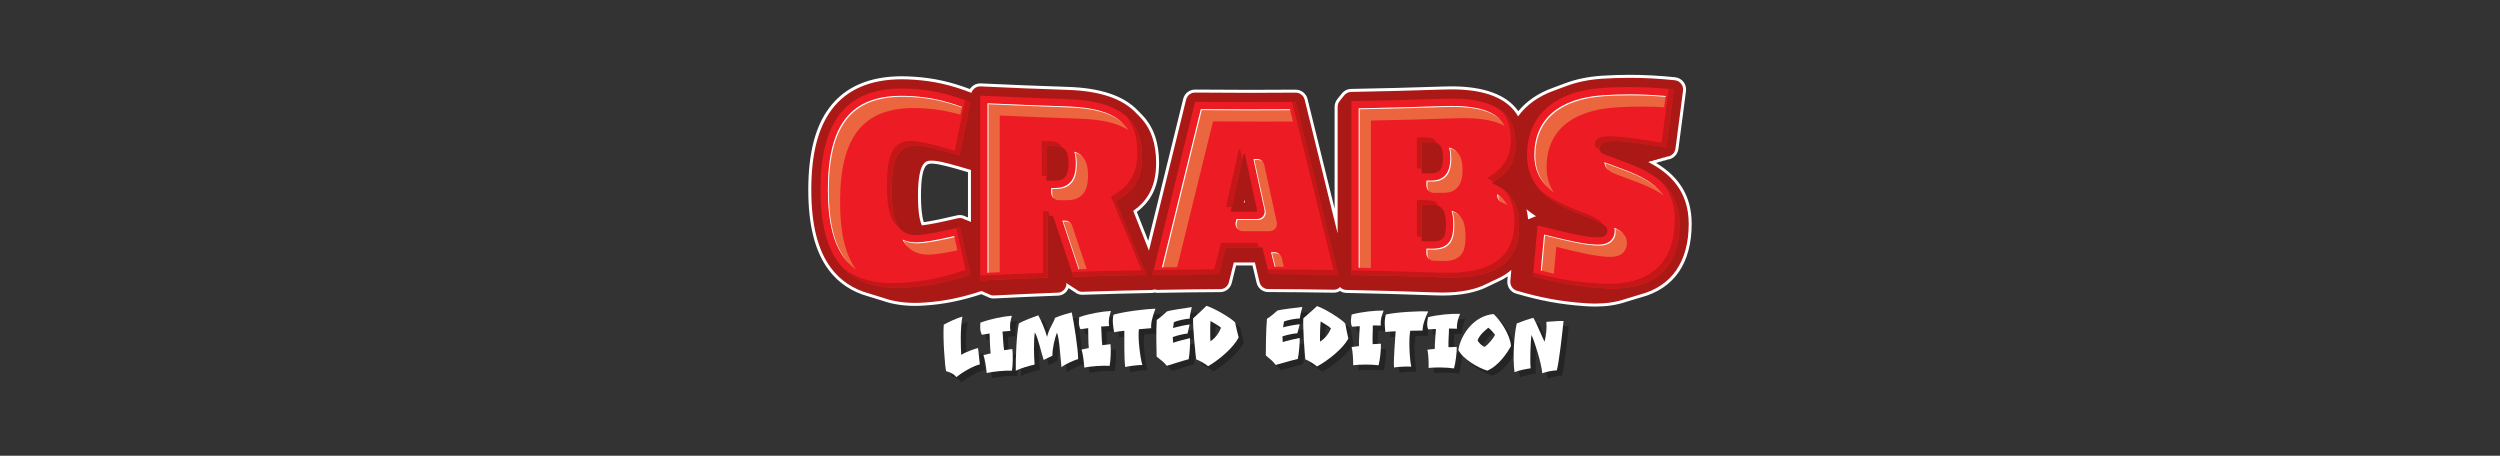 <svg viewBox="0 0 1920 350" xmlns="http://www.w3.org/2000/svg" data-name="Layer 1" id="Layer_1">
  <rect x="0" y="0" width="1920" height="350" fill="#333333" stroke="none"/>
  <defs>
    <style>
      .cls-1 {
        fill: #c51718;
      }

      .cls-2 {
        fill: #ab1917;
      }

      .cls-3 {
        fill: #ed1c24;
      }

      .cls-4 {
        fill: #fff;
      }

      .cls-5 {
        fill: #eb663f;
      }

      .cls-6 {
        opacity: .3;
      }
    </style>
  </defs>
  <g>
    <g>
      <path d="M737.115,174.557c2.699,12.187,5.397,24.304,8.096,36.354-15.179,5.063-30.607,8.759-47.802,9.84-48.293,3.478-67.228-23.696-67.231-74.954.004-51.793,18.937-81.235,71.024-77.503,17.195,1.067,31.108,5.113,44.009,10.294-2.783,13.503-5.566,27.083-8.348,40.744-14.671-4.191-26.051-7.328-33.131-7.513-14.413-.421-18.964,11.007-18.964,34.151-0,23.868,4.551,35.039,19.722,34.555,6.828-.198,18.714-2.666,32.626-5.968Z"></path>
      <path d="M856.82,154.691c7.849,18.955,15.698,37.756,23.547,56.456-18.652.342-37.302.805-55.95,1.388-5.231-15.488-10.462-31.08-15.692-46.794-1.35.015-2.701.029-4.051.044v47.412c-17.295.62-34.586,1.342-51.873,2.169-0-47.307-0-94.614,0-141.921,22.348,1.068,44.702,1.964,67.061,2.686,38.982,1.288,57.213,15.043,57.214,44.5-0,18.069-7.343,26.649-20.255,34.059ZM810.244,112.041c-2.194-.036-4.388-.072-6.581-.11 0,8.941 0,17.881,0,26.822,2.109.006,4.218.012,6.327.018,7.34.017,10.631-2.833,10.631-13.819 0-9.449-3.291-12.793-10.377-12.912Z"></path>
      <path d="M974.561,210.441c-1.688-6.812-3.376-13.62-5.065-20.427-9.37-.014-18.739-.007-28.108.02-1.773,6.813-3.545,13.628-5.318,20.448-16.966.093-33.931.287-50.895.579,10.887-44.625,21.775-88.833,32.663-132.871,25.743.25,51.489.271,77.233.063,10.888,44.014,21.777,88.162,32.664,132.692-17.724-.277-35.449-.445-53.174-.504ZM956.075,118.362c-.337-0-.675-0-1.012-.001-3.292,14.739-6.585,29.479-9.876,44.228,6.837-.006,13.674-.009,20.512-.006-3.208-14.742-6.416-29.48-9.624-44.221Z"></path>
      <path d="M1109.505,212.993c-23.876-.823-47.757-1.449-71.641-1.878V77.696c23.547-.423,47.09-1.037,70.629-1.843,37.713-1.413,55.419,9.475,55.419,34.917 0,14.148-6.325,22.677-17.712,29.239v.901c12.651,5.141,20.494,14.78,20.494,32.852-0,25.961-15.683,40.832-57.19,39.231ZM1099.128,109.131c-2.447.04-4.894.08-7.341.119v23.875c2.531-.013,5.062-.026,7.593-.039,6.074-.029,8.859-2.915,8.859-11.748.001-9.056-2.786-12.315-9.112-12.206ZM1099.128,157.263c-2.447-.015-4.894-.029-7.341-.043v28.037c2.447.045,4.894.091,7.341.138,8.86.176,11.389-2.198,11.389-12.812-.001-10.835-2.529-15.272-11.389-15.32Z"></path>
      <path d="M1285.526,68.685c-1.937,14.924-3.874,29.764-5.811,44.523-17.686-2.985-32.854-5.151-40.944-4.902-6.574.207-10.366,1.756-10.366,6.061.001,3.59,4.047,4.211,9.861,6.507,16.94,6.818,51.557,14.793,51.557,50.987-.001,34.935-20.208,52.18-58.635,49.438-20.986-1.355-36.92-4.629-53.868-9.348,1.181-12.908,2.361-25.848,3.542-38.821,22.006,5.535,35.154,8.834,45.775,9.159,5.31.17,7.839-1.431,7.839-5.043-0-3.61-3.287-5.14-8.597-7.641-16.937-8.072-53.111-15.409-53.113-50.548-.001-30.377,21.255-48.99,57.917-51.512,19.721-1.277,37.664-.638,54.845,1.141Z"></path>
    </g>
    <path d="M1225.195,235.432c-2.557,0-5.233-.103-7.952-.307-18.476-1.255-33.845-4.059-53.034-9.676-4.195-1.229-6.955-5.393-6.564-9.9l.285-3.279c-2.279,1.538-4.774,2.909-7.463,4.099-.615.305-1.246.598-1.885.884-.609.306-1.235.599-1.868.885-.603.306-1.222.599-1.85.885-.598.306-1.209.598-1.829.884-9.052,4.68-20.903,7.053-35.227,7.053-1.943,0-3.957-.042-5.985-.125-22.425-.813-45.287-1.443-67.94-1.872-1.728-.032-3.371-.562-4.782-1.523-1.4.883-3.009,1.354-4.685,1.354l-.179-.002c-16.753-.274-33.728-.443-50.42-.502-4.17-.015-7.776-2.962-8.768-7.168l-3.128-13.264-1.798-.001c-3.597,0-7.194.003-10.792.01l-3.313,13.399c-1.022,4.137-4.609,7.042-8.723,7.067-15.942.092-32.19.286-48.294.578-.018.001-.088.002-.159.002-.719,0-1.435-.09-2.136-.268-.746.219-1.505.337-2.268.351-17.625.34-35.487.806-53.089,1.386l-.288.003c-2,0-3.956-.697-5.54-1.968-.47-.254-.918-.55-1.337-.883-.473-.254-.926-.549-1.351-.883-.479-.254-.936-.55-1.363-.883-.282-.147-.556-.31-.822-.485-1.319,3.289-4.381,5.622-8.033,5.76-16.413.618-32.973,1.346-49.221,2.164-.144.007-.292.011-.439.011-1.6,0-3.164-.439-4.548-1.274-.711-.213-1.387-.51-2.018-.885-.718-.212-1.402-.509-2.039-.885-.232-.067-.459-.143-.681-.227-15.19,4.965-28.817,7.713-42.815,8.638-2.753.209-5.507.316-8.167.316-8.909,0-17.058-1.246-24.231-3.703-.93-.267-1.881-.565-2.83-.887-.942-.268-1.903-.566-2.859-.887-.945-.265-1.916-.564-2.889-.887-.959-.267-1.939-.565-2.917-.886-12.821-3.531-23.12-10.422-30.611-20.482-10.483-14.078-15.58-34.152-15.581-61.371.001-27.804,5.23-48.359,15.985-62.838,12.021-16.183,30.825-24.389,55.891-24.389,2.968,0,6.072.115,9.227.341,14.789.917,28.147,3.847,43.007,9.46.405-.633.885-1.217,1.429-1.736,1.757-1.675,4.062-2.597,6.49-2.597.151,0,.303.003.454.011,22.146,1.059,44.659,1.961,66.911,2.681,25.292.836,42.886,6.798,53.789,18.227l.042.04c.285.283.57.567.844.859l.043.042c.28.282.561.564.831.853.284.287.581.588.868.897l.058.058c.271.277.541.556.803.841,8.449,8.751,12.754,21.056,12.754,36.529,0,21.303-8.841,31.418-17.096,37.703,2.847,7.216,5.762,14.582,8.771,22.164,7.969-32.556,16.551-67.424,26.833-109.011,1.042-4.209,4.796-7.149,9.131-7.149h.094c14.005.137,28.15.206,42.041.206,11.606,0,23.39-.048,35.023-.143,4.412,0,8.167,2.94,9.209,7.149,7.923,32.031,14.65,59.3,20.784,84.249v-78.104c0-2.373.849-4.628,2.395-6.37.221-.319.457-.618.704-.895.224-.32.463-.621.713-.898.226-.319.467-.62.721-.898.229-.32.473-.62.728-.897,1.731-2.388,4.501-3.839,7.447-3.891,23.323-.419,47.035-1.038,70.477-1.839,2.241-.084,4.46-.126,6.59-.126,25.097,0,42.339,6.4,51.323,19.033,6.496-7.83,15.236-13.78,26.025-17.707.728-.293,1.54-.596,2.36-.891.737-.293,1.556-.596,2.383-.891.746-.293,1.572-.596,2.407-.891.755-.294,1.59-.597,2.434-.891,8.336-3.206,17.895-5.209,28.345-5.928,7.103-.46,14.255-.692,21.268-.692,11.582,0,23.093.608,35.192,1.86,2.509.26,4.845,1.544,6.409,3.522,1.564,1.976,2.275,4.545,1.951,7.047-1.939,14.93-3.876,29.774-5.813,44.536-.331,2.52-1.692,4.831-3.735,6.341-1.397,1.031-3.03,1.647-4.752,1.799-1.001.483-2.087.785-3.192.887-.992.483-2.067.785-3.162.888-.746.366-1.54.629-2.354.779,18.411,10.999,27.381,26.336,27.381,46.734-.001,30.168-13.448,49.71-38.887,56.517-.959.311-1.965.61-2.99.887-.956.313-1.952.611-2.962.887-.949.314-1.934.612-2.93.887-.928.31-1.904.609-2.902.887-6.893,2.327-14.753,3.508-23.364,3.508ZM715.568,125.659c-3.286,0-8.253,0-8.253,24.755,0,9.272.724,16.052,2.153,20.2,7.516-1.04,18.01-3.439,25.475-5.21.706-.169,1.437-.254,2.172-.254,1.629,0,3.224.422,4.637,1.224.574.153,1.123.354,1.642.602v-34.728c-11.885-3.557-22.056-6.436-27.344-6.581-.173-.005-.33-.007-.482-.007Z" class="cls-4"></path>
    <path d="M1253.727,227.951c1.009-.274,1.998-.57,2.967-.889,1.019-.274,2.018-.57,2.997-.889,24.181-6.447,37.24-25.165,37.241-54.313.001-26.012-15.393-39.375-31.003-47.386.484-.147.951-.351,1.396-.61,1.086-.034,2.15-.338,3.104-.889,1.097-.034,2.172-.338,3.136-.889,1.109-.034,2.194-.338,3.167-.889,1.12-.034,2.216-.338,3.199-.889,1.436-.044,2.838-.517,4.011-1.383,1.553-1.147,2.571-2.877,2.822-4.792,1.937-14.762,3.875-29.605,5.812-44.533.247-1.902-.284-3.823-1.474-5.326-1.19-1.505-2.936-2.464-4.844-2.662-12.018-1.244-23.452-1.848-34.956-1.848-6.967,0-14.058.231-21.109.687-10.368.713-19.654,2.693-27.745,5.804-.819.286-1.63.58-2.425.889-.81.286-1.613.58-2.4.888-.802.286-1.597.58-2.376.889-.794.286-1.581.58-2.353.889-11.524,4.195-20.65,10.823-26.991,19.519-7.921-13.753-25.02-20.706-51.143-20.706-2.1,0-4.297.042-6.51.125-23.391.8-47.115,1.419-70.515,1.84-2.368.042-4.445,1.243-5.705,3.052-.264.275-.503.574-.72.889-.261.275-.498.573-.713.888-.259.275-.493.574-.706.889-.256.275-.488.573-.699.888-1.18,1.281-1.906,3.025-1.906,4.946v97.088c-7.39-30.115-15.489-62.97-25.312-102.682-.786-3.176-3.635-5.403-6.902-5.403h-.058c-11.632.095-23.422.143-35.042.143-13.964,0-28.116-.07-42.063-.206h-.071c-3.265,0-6.115,2.227-6.901,5.403-10.93,44.206-20.122,81.563-28.542,115.997-4.193-10.551-8.197-20.661-12.077-30.5,9.644-6.932,17.582-16.981,17.582-36.904,0-14.938-4.025-26.561-12.152-34.977-.277-.302-.564-.595-.851-.889-.279-.302-.57-.595-.86-.889-.282-.302-.576-.595-.868-.889-.285-.302-.582-.595-.877-.889-10.421-10.925-27.743-16.709-52.201-17.517-22.278-.72-44.803-1.623-66.951-2.682-.113-.005-.227-.008-.339-.008-1.823,0-3.581.701-4.906,1.964-.869.828-1.503,1.855-1.863,2.976-15.398-6.007-29.17-9.132-44.323-10.072-3.103-.222-6.152-.335-9.062-.335-24.3,0-42.484,7.894-54.048,23.462-10.449,14.068-15.53,34.175-15.532,61.468.001,26.706,4.95,46.332,15.127,59.999,7.216,9.692,17.072,16.261,29.432,19.653.959.317,1.932.614,2.924.889.949.317,1.913.614,2.895.889.94.316,1.894.614,2.866.889.93.316,1.875.614,2.837.889,6.958,2.392,14.81,3.598,23.533,3.598h.008c2.597,0,5.315-.106,8.015-.311,13.997-.925,27.791-3.741,43.084-8.802.473.243.973.426,1.488.554.632.411,1.324.707,2.047.889.625.411,1.311.707,2.027.889,1.074.713,2.323,1.099,3.607,1.099.107,0,.215-.003.323-.008,16.3-.82,32.87-1.548,49.25-2.165,3.637-.137,6.519-3.279,6.519-7.106v-.447c.636.733,1.416,1.324,2.287,1.743.426.35.891.647,1.387.889.422.35.882.648,1.373.889.417.35.873.648,1.359.889.413.35.865.647,1.345.889,1.179,1.008,2.673,1.596,4.262,1.596.071,0,.141-.001.213-.003,17.653-.581,35.526-1.047,53.12-1.387.787-.015,1.551-.181,2.268-.467.695.249,1.43.383,2.18.383.039,0,.078,0,.116-.001,16.068-.291,32.327-.486,48.323-.578,3.064-.018,5.735-2.201,6.506-5.321l3.744-15.141c4.197-.01,8.395-.014,12.593-.014l3.615.003,3.545,15.033c.746,3.163,3.441,5.388,6.54,5.399,16.681.059,33.666.228,50.484.503.035.001.071.001.106.001,1.782,0,3.48-.742,4.737-2.041,1.204,1.331,2.892,2.175,4.773,2.21,22.596.427,45.482,1.057,67.991,1.873,2.007.082,3.989.124,5.891.124,14.066,0,25.475-2.287,34.217-6.82.624-.287,1.239-.581,1.838-.888.63-.287,1.252-.581,1.857-.889.637-.287,1.265-.581,1.876-.889.643-.287,1.277-.581,1.895-.889,4.29-1.894,8.023-4.236,11.181-7.034-.246,2.831-.492,5.666-.738,8.493-.297,3.42,1.773,6.575,4.92,7.497,19.016,5.566,34.257,8.346,52.561,9.59,2.661.199,5.278.301,7.78.301,8.492-0,16.063-1.161,22.687-3.407.989-.274,1.958-.57,2.908-.889.999-.274,1.978-.57,2.937-.889ZM955.707,153.534l.402,1.939-.813 0.0.412-1.94ZM1177.138,167.095c-.763.17-1.495.468-2.171.889-.476.107-.941.259-1.387.466-.234-2.723-.65-5.311-1.255-7.758,2.354,2.005,4.843,3.801,7.398,5.422-.912.148-1.785.488-2.584.98ZM743.063,169.412c-.681-.428-1.424-.716-2.191-.889-1.137-.708-2.439-1.075-3.757-1.075-.548,0-1.099.063-1.642.192-8.489,2.014-19.905,4.601-27.471,5.477-1.775-3.775-2.984-10.544-2.984-22.703,0-27.052,6.349-27.052,10.55-27.052.172,0,.349.003.546.008,5.794.16,16.362,3.2,29.578,7.168v39.871c-.151-.046-.305-.074-.459-.109-.674-.428-1.41-.716-2.169-.889Z" class="cls-2"></path>
    <g>
      <path d="M737.115,174.557c2.699,12.187,5.397,24.304,8.096,36.354-15.179,5.063-30.607,8.759-47.802,9.84-48.293,3.478-67.228-23.696-67.231-74.954.004-51.793,18.937-81.235,71.024-77.503,17.195,1.067,31.108,5.113,44.009,10.294-2.783,13.503-5.566,27.083-8.348,40.744-14.671-4.191-26.051-7.328-33.131-7.513-14.413-.421-18.964,11.007-18.964,34.151-0,23.868,4.551,35.039,19.722,34.555,6.828-.198,18.714-2.666,32.626-5.968Z" class="cls-3"></path>
      <path d="M856.82,154.691c7.849,18.955,15.698,37.756,23.547,56.456-18.652.342-37.302.805-55.95,1.388-5.231-15.488-10.462-31.08-15.692-46.794-1.35.015-2.701.029-4.051.044v47.412c-17.295.62-34.586,1.342-51.873,2.169-0-47.307-0-94.614,0-141.921,22.348,1.068,44.702,1.964,67.061,2.686,38.982,1.288,57.213,15.043,57.214,44.5-0,18.069-7.343,26.649-20.255,34.059ZM810.244,112.041c-2.194-.036-4.388-.072-6.581-.11 0,8.941 0,17.881,0,26.822,2.109.006,4.218.012,6.327.018,7.34.017,10.631-2.833,10.631-13.819 0-9.449-3.291-12.793-10.377-12.912Z" class="cls-3"></path>
      <path d="M974.561,210.441c-1.688-6.812-3.376-13.62-5.065-20.427-9.37-.014-18.739-.007-28.108.02-1.773,6.813-3.545,13.628-5.318,20.448-16.966.093-33.931.287-50.895.579,10.887-44.625,21.775-88.833,32.663-132.871,25.743.25,51.489.271,77.233.063,10.888,44.014,21.777,88.162,32.664,132.692-17.724-.277-35.449-.445-53.174-.504ZM956.075,118.362c-.337-0-.675-0-1.012-.001-3.292,14.739-6.585,29.479-9.876,44.228,6.837-.006,13.674-.009,20.512-.006-3.208-14.742-6.416-29.48-9.624-44.221Z" class="cls-3"></path>
      <path d="M1109.505,212.993c-23.876-.823-47.757-1.449-71.641-1.878V77.696c23.547-.423,47.09-1.037,70.629-1.843,37.713-1.413,55.419,9.475,55.419,34.917 0,14.148-6.325,22.677-17.712,29.239v.901c12.651,5.141,20.494,14.78,20.494,32.852-0,25.961-15.683,40.832-57.19,39.231ZM1099.128,109.131c-2.447.04-4.894.08-7.341.119v23.875c2.531-.013,5.062-.026,7.593-.039,6.074-.029,8.859-2.915,8.859-11.748.001-9.056-2.786-12.315-9.112-12.206ZM1099.128,157.263c-2.447-.015-4.894-.029-7.341-.043v28.037c2.447.045,4.894.091,7.341.138,8.86.176,11.389-2.198,11.389-12.812-.001-10.835-2.529-15.272-11.389-15.32Z" class="cls-3"></path>
      <path d="M1285.526,68.685c-1.937,14.924-3.874,29.764-5.811,44.523-17.686-2.985-32.854-5.151-40.944-4.902-6.574.207-10.366,1.756-10.366,6.061.001,3.59,4.047,4.211,9.861,6.507,16.94,6.818,51.557,14.793,51.557,50.987-.001,34.935-20.208,52.18-58.635,49.438-20.986-1.355-36.92-4.629-53.868-9.348,1.181-12.908,2.361-25.848,3.542-38.821,22.006,5.535,35.154,8.834,45.775,9.159,5.31.17,7.839-1.431,7.839-5.043-0-3.61-3.287-5.14-8.597-7.641-16.937-8.072-53.111-15.409-53.113-50.548-.001-30.377,21.255-48.99,57.917-51.512,19.721-1.277,37.664-.638,54.845,1.141Z" class="cls-3"></path>
      <path d="M819.336,153.758c-.001,0-6.329-.018-6.329-.018-3.103-.008-5.614-2.526-5.614-5.628v-3.72c1.367.004,2.584.007,2.584.007,3.662,0,8.834-.502,12.429-4.838,2.658-3.204,3.842-7.71,3.842-14.608,0-3.239-.395-6.045-1.156-8.441,6.983,1.988,10.515,7.952,10.515,17.799,0,6.898-1.184,11.404-3.842,14.608-3.595,4.337-8.767,4.838-12.429,4.838ZM645.165,155.156c.003-49.927,17.534-72.191,56.841-72.191,2.608,0,5.351.102,8.152.304,9.431.584,18.261,2.103,27.374,4.731.402-1.954.803-3.928,1.205-5.879-13.057-4.848-24.921-7.404-37.937-8.21-2.801-.202-5.544-.304-8.152-.304-39.308,0-56.838,22.265-56.841,72.191.001,23.864,4.124,41.002,12.605,52.392,2.536,3.405,5.496,6.282,8.876,8.668-8.148-11.388-12.122-28.305-12.123-51.701ZM1149.943,149.177c-.002.064-.013.126-.013.191v.901c0,2.291,1.388,4.352,3.509,5.215,1.497.608,2.885,1.279,4.174,2.013-1.806-3.354-4.335-6.104-7.67-8.32ZM1112.919,113.334c.633,2.231.949,4.857.949,8.004,0,11.483-4.866,17.33-14.457,17.376,0,0-1.961.01-3.893.02v3.75c0,1.498.596,2.934,1.659,3.989,1.054,1.05,2.482,1.639,3.97,1.639.01,0,7.624-.04,7.624-.04,9.591-.045,14.457-5.892,14.457-17.376.001-5.771-1.022-9.839-3.221-12.801-1.736-2.339-4.119-3.852-7.086-4.561ZM1245.556,135.467c1.998.804,4.234,1.623,6.601,2.49,8.169,2.992,17.75,6.503,25.636,12.265-8.304-11.836-23.133-17.279-34.995-21.624-2.368-.867-4.603-1.686-6.601-2.49-1.046-.414-2.032-.77-2.945-1.099-.346-.125-.705-.256-1.067-.39.512,6.154,6.206,8.225,10.426,9.748.912.33,1.899.686,2.945,1.099ZM712.915,195.527h.002c.365,0,.734-.005,1.11-.018,4.643-.134,11.284-1.148,21.251-3.28-.809-3.635-1.618-7.25-2.427-10.897-13.948,3.196-22.537,4.655-28.183,4.819-.376.012-.745.018-1.11.018h-.002c-4.119-0-7.529-.787-10.376-2.135,3.436,6.611,9.388,11.493,19.735,11.493ZM1101.042,200.243l7.338.137c.328.007.653.01.97.01,14.196,0,16.154-8.866,16.155-18.446-.001-5.343-.013-16.809-10.659-20.065,1.294,3.911,1.3,8.061,1.301,10.707-.001,9.58-1.959,18.446-16.155,18.446-.317,0-.642-.003-.97-.01l-3.503-.066v3.66c0,3.068,2.457,5.571,5.524,5.627ZM823.424,173.321c-.766-2.3-2.919-3.85-5.34-3.85-.011,0-1.114.012-2.175.023,4.083,12.245,8.272,24.737,12.506,37.287,2.044-.062,4.1-.112,6.149-.171-3.777-11.228-7.509-22.379-11.14-33.289ZM767.788,88.704c20.306.943,40.881,1.753,61.25,2.412,16.693.552,28.973,3.318,37.378,8.673-7.144-11.617-22.166-17.219-46.737-18.032-20.369-.658-40.944-1.469-61.25-2.412v130.121c3.108-.144,6.239-.274,9.359-.412v-120.35ZM1195.227,189.55c18.535,4.639,30.449,7.413,40.595,7.722.308.01.616.015.917.015,3.635,0,6.451-.745,8.607-2.278,2.655-1.885,4.115-4.871,4.114-8.407,0-6.271-4.58-9.207-9.596-11.667.15.718.238,1.481.238,2.308.001,3.536-1.459,6.522-4.114,8.407-2.156,1.534-4.973,2.278-8.607,2.278-.301,0-.609-.005-.917-.015-10.146-.309-22.06-3.083-40.595-7.722-.838,9.205-1.676,18.394-2.515,27.566,3.434.908,6.736,1.705,9.989,2.443.628-6.877,1.256-13.755,1.884-20.651ZM1052.85,92.579c21.671-.416,43.574-1.002,65.195-1.741,2.097-.08,4.135-.118,6.075-.118,14.936,0,24.823,2.261,31.349,5.874-4.403-8.669-15.229-15.232-40.707-15.232-1.94,0-3.978.038-6.075.118-21.62.739-43.523,1.325-65.195,1.741v122.37c3.113.06,6.238.131,9.359.198v-113.209ZM1193.555,148.062c-3.586-5.188-5.803-11.575-5.803-19.646-.001-27.261,18.706-43.561,52.675-45.898,6.726-.434,13.542-.657,20.235-.657,5.785,0,11.563.179,17.407.503.375-2.882.751-5.74,1.126-8.629-9.501-.827-18.677-1.233-27.892-1.233-6.693,0-13.509.223-20.235.657-33.969,2.337-52.676,18.637-52.675,45.898.001,13.771,6.444,22.645,15.162,29.005ZM931.594,93.218c12.543.109,25.215.165,37.736.165,7.848,0,15.767-.029,23.669-.072-.764-3.092-1.537-6.219-2.323-9.396-10.218.073-20.526.11-30.704.11-12.521,0-25.193-.056-37.736-.165-11.494,46.503-21.064,85.42-29.863,121.456,3.888-.061,7.787-.105,11.684-.156,8.162-33.382,17.047-69.498,27.538-111.942ZM980.556,170.745l-9.623-44.222c-.562-2.586-2.851-4.431-5.499-4.431h-1.013c-.596,0-1.17.105-1.714.28l8.49,39.015c.363,1.664-.048,3.404-1.117,4.73-1.069,1.325-2.68,2.096-4.382,2.096-.001,0-10.058.003-16.087.004l-.56,2.506c-.372,1.668.034,3.415,1.103,4.748,1.068,1.332,2.684,2.107,4.39,2.107.001,0,20.51-.005,20.511-.005,1.703,0,3.313-.771,4.382-2.096,1.069-1.326,1.48-3.066,1.117-4.73ZM984.317,198.017c-.621-2.508-2.871-4.269-5.454-4.273l-2.644-.002,2.75,11.087c2.339.01,4.702.034,7.049.048l-1.701-6.86Z" class="cls-5"></path>
      <g>
        <path d="M1091.787,157.22c2.447.014,4.894.028,7.341.043,2.512.014,4.5.395,6.08,1.16-1.637-3.274-4.627-4.745-9.694-4.773-2.447-.015-4.894-.029-7.341-.043v28.037c1.205.022,2.409.045,3.614.068v-24.492Z" class="cls-1"></path>
        <path d="M954.143,122.478c-.561-2.577-1.122-5.153-1.682-7.73-.337-0-.675-0-1.012-.001-3.292,14.739-6.585,29.479-9.876,44.228,1.474-.001,2.947-0,4.421-.001,2.716-12.169,5.433-24.333,8.15-36.496Z" class="cls-1"></path>
        <path d="M803.663,111.931c2.193.037,4.387.074,6.581.11,2.109.035,3.874.365,5.323,1.048-1.592-3.263-4.53-4.587-8.937-4.661-2.194-.036-4.388-.072-6.581-.11 0,8.941 0,17.881,0,26.822,1.205.004,2.409.007,3.614.01 0-7.74 0-15.479,0-23.219Z" class="cls-1"></path>
        <path d="M1222.264,165.991c-10.297-4.907-27.693-9.555-39.76-20.331,11.942,13.416,31.993,18.521,43.373,23.945,1.815.855,3.371,1.596,4.662,2.346-.907-2.469-3.882-3.89-8.276-5.959Z" class="cls-1"></path>
        <path d="M1285.526,68.685c-1.337-.138-2.688-.257-4.034-.381-1.796,13.832-3.593,27.6-5.39,41.29-17.686-2.985-32.854-5.151-40.944-4.902-6.574.207-10.366,1.756-10.366,6.061 0,2.085,1.371,3.168,3.654,4.159-.023-.175-.04-.354-.04-.546 0-4.305,3.792-5.854,10.366-6.061,8.09-.249,23.258,1.917,40.944,4.902,1.937-14.758,3.874-29.599,5.811-44.523Z" class="cls-1"></path>
        <path d="M734.443,175.186c2.385,10.754,4.769,21.463,7.154,32.112-15.179,5.063-30.607,8.759-47.802,9.84-20.976,1.51-36.407-2.769-47.16-12.286,10.799,12.025,27.313,17.589,50.774,15.9,17.194-1.081,32.623-4.777,47.802-9.84-2.699-12.051-5.397-24.168-8.096-36.354-.9.214-1.79.423-2.671.629Z" class="cls-1"></path>
        <path d="M1160.299,107.157c0,14.148-6.325,22.677-17.712,29.239v.901c1.588.645,3.101,1.362,4.531,2.158,10.799-6.489,16.794-14.927,16.794-28.684-0-11.131-3.39-19.476-10.361-25.224,4.524,5.455,6.747,12.62,6.747,21.611Z" class="cls-1"></path>
        <path d="M1095.515,105.517c-2.447.04-4.894.08-7.341.119v23.875c1.205-.006,2.409-.012,3.614-.019v-20.243c2.447-.039,4.894-.078,7.341-.119,1.658-.029,3.067.182,4.252.66-1.379-3.107-3.94-4.341-7.865-4.273Z" class="cls-1"></path>
        <path d="M1155.855,146.588c4.617,5.564,7.226,13.16,7.226,23.56-0,25.961-15.683,40.832-57.19,39.231-22.672-.782-45.348-1.372-68.028-1.798v3.534c23.884.429,47.765,1.055,71.641,1.878,41.507,1.601,57.19-13.27,57.19-39.231.001-12.861-3.988-21.436-10.839-27.174Z" class="cls-1"></path>
        <path d="M1275.916,139.67c6.135,6.89,10.293,16.038,10.293,28.577-.001,34.935-20.208,52.18-58.636,49.438-19.391-1.252-34.47-4.146-50.02-8.3-.078.854-.156,1.713-.234,2.566,16.948,4.718,32.882,7.993,53.868,9.348,38.427,2.741,58.635-14.504,58.635-49.438 0-14.869-5.847-24.97-13.906-32.19Z" class="cls-1"></path>
        <path d="M992.355,78.269c10.589,42.812,21.179,85.756,31.767,129.062-16.816-.263-33.634-.42-50.452-.487.297,1.199.594,2.397.892,3.596,17.726.06,35.451.228,53.174.504-10.887-44.529-21.775-88.678-32.664-132.692-.906.007-1.811.009-2.717.016Z" class="cls-1"></path>
        <path d="M733.249,115.719c-14.671-4.191-26.051-7.328-33.131-7.513-14.413-.421-18.964,11.007-18.964,34.151-0,16.82,2.281,27.307,8.926,31.881-3.889-5.593-5.312-14.948-5.312-28.267 0-23.144,4.551-34.572,18.964-34.151,7.08.185,18.461,3.322,33.131,7.513,2.783-13.661,5.565-27.241,8.348-40.744-1.331-.535-2.681-1.048-4.036-1.557-2.642,12.827-5.284,25.718-7.926,38.687Z" class="cls-1"></path>
        <path d="M965.883,186.4c-9.37-.014-18.739-.007-28.108.02-1.773,6.813-3.545,13.628-5.318,20.448-15.461.085-30.922.264-46.382.515-.3,1.228-.6,2.449-.899,3.678,16.964-.292,33.929-.486,50.895-.579,1.773-6.82,3.545-13.636,5.318-20.448,8.464-.025,16.927-.027,25.391-.018-.299-1.205-.598-2.411-.897-3.616Z" class="cls-1"></path>
        <path d="M805.112,162.127c-1.35.015-2.701.029-4.051.044v47.412c-16.09.576-32.176,1.252-48.26,2.007v3.776c17.288-.827,34.579-1.549,51.873-2.169v-47.412c.551-.006,1.102-.012,1.653-.018-.405-1.217-.811-2.422-1.216-3.64Z" class="cls-1"></path>
        <path d="M877.075,120.632c0-13.937-4.088-24.354-12.517-31.604,5.983,6.963,8.904,16.22,8.904,27.991-0,18.069-7.343,26.649-20.255,34.059,7.849,18.955,15.698,37.756,23.547,56.456-17.86.328-35.719.773-53.575,1.321.413,1.224.826,2.458,1.239,3.68,18.648-.583,37.298-1.046,55.95-1.388-7.849-18.7-15.698-37.5-23.547-56.456,12.913-7.41,20.255-15.991,20.255-34.059Z" class="cls-1"></path>
      </g>
      <g>
        <path d="M808.11,148.828v-3.72c1.367.004,2.584.007,2.584.007,3.662,0,8.834-.502,12.429-4.838,2.658-3.204,3.842-7.71,3.842-14.608,0-3.239-.395-6.045-1.156-8.441,2.14.609,3.952,1.596,5.442,2.949-1.611-1.725-3.66-2.954-6.158-3.666.762,2.396,1.156,5.201,1.156,8.441,0,6.898-1.184,11.404-3.842,14.608-3.595,4.337-8.767,4.838-12.429,4.838-.001,0-1.218-.003-2.584-.007v3.72c0,1.737.804,3.271,2.041,4.303-.815-.976-1.324-2.216-1.324-3.587Z" class="cls-4"></path>
        <path d="M1186.585,180.907c18.535,4.639,30.449,7.413,40.595,7.722.308.01.616.015.917.015,3.635,0,6.451-.745,8.607-2.278,2.655-1.885,4.115-4.871,4.114-8.407,0-.827-.088-1.59-.238-2.308,2.272,1.114,4.45,2.33,6.158,3.906-1.789-1.934-4.27-3.345-6.874-4.622.15.718.238,1.481.238,2.308.001,3.536-1.459,6.522-4.114,8.407-2.156,1.534-4.973,2.278-8.607,2.278-.301,0-.609-.005-.917-.015-10.146-.309-22.06-3.083-40.595-7.722-.838,9.205-1.676,18.394-2.515,27.566.259.068.506.127.764.194.822-8.999,1.645-18.013,2.467-27.043Z" class="cls-4"></path>
        <path d="M759.146,80.062c20.306.943,40.881,1.753,61.25,2.412,19.922.659,33.564,4.468,41.822,12.078-8.173-8.078-22.012-12.116-42.539-12.794-20.369-.658-40.944-1.469-61.25-2.412v130.121c.238-.011.478-.021.716-.032V80.062Z" class="cls-4"></path>
        <path d="M649.128,198.905c-8.481-11.39-12.604-28.528-12.605-52.392.003-49.927,17.534-72.191,56.841-72.191,2.608,0,5.351.102,8.152.304,12.746.79,24.394,3.272,37.132,7.926.03-.144.059-.289.089-.432-13.057-4.848-24.921-7.404-37.937-8.21-2.801-.202-5.544-.304-8.152-.304-39.308,0-56.838,22.265-56.841,72.191.001,23.864,4.124,41.002,12.605,52.392,1.339,1.799,2.805,3.44,4.381,4.95-1.301-1.313-2.532-2.712-3.664-4.233Z" class="cls-4"></path>
        <path d="M693.897,184.75c2.847,1.347,6.257,2.134,10.376,2.135h.002c.365,0,.734-.005,1.11-.018,5.572-.161,14.023-1.588,27.653-4.699-.062-.28-.124-.557-.186-.837-13.948,3.196-22.537,4.655-28.183,4.819-.376.012-.745.018-1.11.018h-.002c-4.119-0-7.529-.787-10.376-2.135,1.158,2.227,2.61,4.251,4.41,5.965-1.473-1.554-2.694-3.324-3.694-5.248Z" class="cls-4"></path>
        <path d="M1097.561,146.787c-.84-1.007-1.327-2.265-1.327-3.587v-3.75c1.933-.01,3.893-.02,3.893-.02,9.591-.045,14.457-5.892,14.457-17.376.001-3.147-.315-5.773-.949-8.004,2.11.504,3.909,1.435,5.406,2.761-1.622-1.711-3.658-2.888-6.122-3.477.633,2.231.949,4.857.949,8.004,0,11.483-4.866,17.33-14.457,17.376,0,0-1.961.01-3.893.02v3.75c0,1.498.596,2.934,1.659,3.989.119.118.258.208.385.315Z" class="cls-4"></path>
        <path d="M922.951,84.576c12.543.109,25.215.165,37.736.165,10,0,20.124-.037,30.166-.107-.06-.243-.118-.476-.178-.719-10.218.073-20.526.11-30.704.11-12.521,0-25.193-.056-37.736-.165-11.494,46.503-21.064,85.42-29.863,121.456.298-.005.597-.007.894-.012,8.751-35.833,18.268-74.537,29.686-120.728Z" class="cls-4"></path>
        <path d="M816.626,170.211c1.061-.011,2.164-.023,2.175-.023,1.351,0,2.609.496,3.599,1.323-1.048-1.259-2.61-2.04-4.315-2.04-.011,0-1.114.012-2.175.023,4.083,12.245,8.272,24.737,12.506,37.287.156-.005.314-.008.471-.013-4.151-12.304-8.257-24.55-12.26-36.558Z" class="cls-4"></path>
        <path d="M1188.971,144.251c-5.9-5.922-9.861-13.694-9.861-24.478-.001-27.261,18.706-43.561,52.675-45.898,6.726-.434,13.542-.657,20.235-.657,8.954,0,17.876.391,27.09,1.171.029-.219.057-.436.086-.655-9.501-.827-18.677-1.233-27.892-1.233-6.693,0-13.509.223-20.235.657-33.969,2.337-52.676,18.637-52.675,45.898.001,11.219,4.279,19.187,10.578,25.194Z" class="cls-4"></path>
        <path d="M1150.647,150.986v-.901c0-.064.01-.127.013-.191,1.422.945,2.667,2.008,3.802,3.153-1.302-1.436-2.799-2.726-4.519-3.869-.002.064-.013.126-.013.191v.901c0,1.719.782,3.308,2.068,4.359-.849-.998-1.352-2.276-1.352-3.643Z" class="cls-4"></path>
        <path d="M1235.117,130.498c-1.19-1.314-2.033-2.977-2.214-5.162.362.134.721.265,1.067.39.912.33,1.899.686,2.945,1.099,1.998.804,4.234,1.623,6.601,2.49,10.125,3.709,22.399,8.232,30.945,16.835-8.564-9.079-21.254-13.739-31.661-17.551-2.368-.867-4.603-1.686-6.601-2.49-1.046-.414-2.032-.77-2.945-1.099-.346-.125-.705-.256-1.067-.39.216,2.602,1.364,4.469,2.931,5.878Z" class="cls-4"></path>
        <path d="M1096.234,195.332v-3.66l3.503.066c.328.007.653.01.97.01,14.196,0,16.154-8.866,16.155-18.446-.001-2.646-.006-6.796-1.301-10.707,2.346.718,4.152,1.849,5.579,3.211-1.514-1.69-3.545-3.086-6.295-3.927,1.294,3.911,1.3,8.061,1.301,10.707-.001,9.58-1.959,18.446-16.155,18.446-.317,0-.642-.003-.97-.01l-3.503-.066v3.66c0,1.735.802,3.27,2.039,4.303-.814-.977-1.322-2.217-1.322-3.586Z" class="cls-4"></path>
        <path d="M949.768,171.438l.56-2.506c6.029-.002,16.086-.004,16.087-.004,1.703,0,3.313-.771,4.382-2.096,1.069-1.326,1.48-3.066,1.117-4.73l-8.49-39.015c.544-.175,1.118-.28,1.714-.28h1.013c1.348,0,2.6.482,3.581,1.293-1.042-1.237-2.592-2.009-4.298-2.009h-1.013c-.596,0-1.17.105-1.714.28l8.49,39.015c.363,1.664-.048,3.404-1.117,4.73-1.069,1.325-2.68,2.096-4.382,2.096-.001,0-10.058.003-16.087.004l-.56,2.506c-.372,1.668.034,3.415,1.103,4.748.211.263.459.486.709.704-1.062-1.331-1.467-3.072-1.096-4.736Z" class="cls-4"></path>
        <path d="M976.935,194.458l2.644.002c1.343.002,2.59.487,3.571,1.298-1.042-1.237-2.587-2.011-4.287-2.014l-2.644-.002,2.75,11.087c.179.001.36.003.54.004l-2.574-10.375Z" class="cls-4"></path>
        <path d="M1044.208,83.937c21.671-.416,43.574-1.002,65.195-1.741,2.097-.08,4.135-.118,6.075-.118,19.589,0,30.511,3.883,36.517,9.616-5.838-6.125-16.839-10.333-37.234-10.333-1.94,0-3.978.038-6.075.118-21.62.739-43.523,1.325-65.195,1.741v122.37c.238.005.478.01.716.015v-121.669Z" class="cls-4"></path>
      </g>
    </g>
  </g>
  <g>
    <g class="cls-6">
      <path d="M756.523,283.86c-4.715.932-13.875,6.248-18.085,9.836-1.027-1.857-4.453-3.865-7.846-4.649-.951-4.351-2.55-25.251-1.795-35.712,3.554-1.94,9.953-5.028,14.314-6.175-1.782,9.423-1.219,22.933-.908,29.382,3.507-2.256,10.577-4.753,12.942-5.248.46,4.189.92,8.377,1.379,12.566Z"></path>
      <path d="M780.027,258.106c-2.04.18-4.08.363-6.119.547.547,5.105.487,9.421,1.241,14.292,2.096-.317,4.192-.632,6.288-.945.569,3.834.487,12.515-.253,16.65-5.771-.2-14.578.706-19.432,1.815-.243-3.578-1.292-10.804-2.497-13.762,1.862-.441,3.724-.881,5.588-1.318-.675-5.096-.485-9.753-.852-15.257-1.974.316-3.948.634-5.921.954-1.746-3.418-1.214-6.219-1.142-9.266,7.603-2.849,17.42-4.81,24.183-5.327-1.095,4.155-1.869,7.021-1.083,11.616Z"></path>
      <path d="M819.233,285.994c-.84-6.972-1.571-21.903-3.477-26.558-1.688,4.281-3.616,12.332-3.504,17.74-.702.42-6.711,3.277-6.709,3.279-1.432-4.012-4.384-17.442-6.773-21.176-1.008,6.022-.748,18.603-.186,24.705-4.433,1.02-10.699,2.823-14.46,4.71-.219-8.11.551-28.493,2.395-36.228,2.957-2.059,12.413-5.411,14.892-6.314,2.062,3.865,5.168,10.716,6.754,16.543,1.442-6.539,5.447-11.438,6.077-14.56,3.776-1.793,10.423-3.544,12.862-4.204,1.501,6.943,4.953,28.047,4.907,35.835-2.904.79-9.911,3.822-12.778,6.23Z"></path>
      <path d="M855.805,254.401c-2.043.129-4.086.261-6.129.394.42,5.117.251,9.43.883,14.318,2.102-.265,4.205-.527,6.308-.787.472,3.847.174,12.523-.669,16.639-5.763-.345-14.586.341-19.465,1.328-.153-3.582-1.021-10.833-2.151-13.82,1.872-.394,3.744-.787,5.617-1.178-.547-5.112-.241-9.762-.47-15.274-1.981.267-3.961.535-5.941.806-1.659-3.461-1.057-6.248-.91-9.291,7.669-2.658,17.529-4.372,24.301-4.72-1.198,4.126-2.044,6.973-1.373,11.585Z"></path>
      <path d="M888.119,256.046c-2.505.175-5.398.472-9.46.81-.91,7.034,1.092,22.263,2.671,27.46-2.435-.101-10.643.81-13.159,1.559-.982-6.315-.563-22.333-.685-27.849-2.832.368-6.334.708-7.824,1.148-.763-4.278-1.605-9.05-.475-13.506,8.479-2.467,25.635-4.456,32.19-4.602-1.789,4.789-3.705,10.687-3.258,14.98Z"></path>
      <path d="M917.617,248.756c-2.406-.075-9.643,1.49-12.076,2.645-.212,1.512-.423,3.024-.634,4.536,2.713-.884,9.715-2.446,12.726-2.712-.539,2.326-1.078,4.651-1.615,6.977-1.559-.031-6.831,1.054-11.361,2.636.104,1.469.208,2.938.312,4.408,2.37-.88,10.224-3.008,12.943-3.544.273,3.195-.199,11.974-1.015,16.181-4.519,1.119-11.825,3.575-16.817,5.066-1.765-2.389-5.143-5.07-7.797-7.102-.11-4.467-.477-19.41.093-28.142,2.751-1.778,5.71-4.492,7.905-6.581,2.724-.891,13.283-2.422,19.045-3.276-.894,3.82-1.374,5.318-1.708,8.909Z"></path>
      <path d="M931.84,285.246c-2.006-1.744-7.073-4.601-9.13-5.232-.539-3.248-2.761-25.446-2.409-31.465,2.808-2.637,8.342-7.619,10.227-9.68,6.651,2.008,20.077,10.194,22.087,12.841.572,3.088,1.649,7.605,2.664,11.463-3.875,7.678-14.673,16.949-23.438,22.074ZM933.679,250.529c-.307,2.707-.311,12.58-.057,15.556,4.249-2.637,7.103-7.459,8.083-10.391-2.078-1.914-5.047-3.266-8.027-5.166Z"></path>
      <path d="M1002.281,248.587c-2.401-.142-9.68,1.22-12.144,2.307-.254,1.505-.507,3.011-.76,4.517,2.737-.809,9.779-2.174,12.796-2.356-.604,2.31-1.207,4.62-1.809,6.93-1.558-.074-6.859.863-11.43,2.319.063,1.472.125,2.943.188,4.415,2.393-.813,10.305-2.722,13.037-3.182.184,3.202-.533,11.964-1.465,16.146-4.548.993-11.919,3.244-16.952,4.595-1.697-2.437-5-5.211-7.595-7.317.015-4.468.063-19.415.876-28.129,2.8-1.7,5.834-4.332,8.086-6.358,2.748-.815,13.344-2.049,19.128-2.744-1,3.795-1.521,5.277-1.955,8.857Z"></path>
      <path d="M1015.481,285.46c-1.957-1.799-6.942-4.797-8.981-5.485-.448-3.261-2.052-25.513-1.531-31.52,2.881-2.558,8.551-7.383,10.493-9.391,6.593,2.193,19.787,10.75,21.721,13.451.485,3.102,1.438,7.648,2.344,11.533-4.087,7.567-15.14,16.533-24.045,21.412ZM1018.286,250.807c-.382,2.697-.661,12.567-.49,15.548,4.32-2.518,7.308-7.258,8.37-10.161-2.024-1.972-4.954-3.406-7.88-5.387Z"></path>
      <path d="M1064.45,253.996c-2.047-.011-4.094-.021-6.141-.028.067,5.134-.399,9.425-.103,14.345,2.115-.119,4.231-.237,6.347-.351.207,3.87-.687,12.506-1.812,16.553-5.725-.74-14.574-.663-19.508-.014.093-3.585-.274-10.877-1.196-13.935,1.894-.265,3.789-.528,5.684-.789-.194-5.137.431-9.755.581-15.27-1.994.13-3.988.262-5.982.395-1.417-3.567-.623-6.305-.268-9.332,7.831-2.124,17.786-3.155,24.565-3.038-1.48,4.035-2.517,6.816-2.167,11.463Z"></path>
      <path d="M1096.577,257.86c-2.512.002-5.419.1-9.494.158-1.391,6.955-.442,22.285.776,27.579-2.422-.269-10.675.077-13.237.65-.545-6.367.974-22.319,1.231-27.83-2.85.173-6.368.271-7.884.607-.467-4.321-.979-9.139.455-13.507,8.628-1.877,25.881-2.683,32.434-2.378-2.116,4.655-4.431,10.407-4.282,14.72Z"></path>
      <path d="M1122.955,256.463c-2.047-.051-4.094-.1-6.14-.147-.032,5.135-.58,9.416-.38,14.341,2.117-.078,4.236-.155,6.353-.229.132,3.873-.929,12.489-2.131,16.515-5.711-.85-14.563-.944-19.508-.391.161-3.582-.064-10.88-.927-13.956,1.899-.228,3.799-.455,5.699-.679-.096-5.139.62-9.745.876-15.256-1.997.091-3.993.185-5.989.28-1.348-3.593-.503-6.316-.088-9.335,7.873-1.973,17.847-2.812,24.624-2.563-1.557,4.005-2.651,6.766-2.388,11.42Z"></path>
      <path d="M1146.245,288.65c-6.791-2.021-19.034-8.994-22.235-16.004,2.128-12.257,12.282-26.213,27.096-27.469,5.265,5.015,12.59,15.605,13.334,24.5-2.634,5.189-9.801,15.499-18.196,18.973ZM1146.995,255.704c-2.013,1.813-6.558,4.974-8.226,9.796,1.008,1.881,3.597,4.296,5.451,4.959,2.731-1.939,6.568-6.348,7.985-9.354-1.238-1.679-3.699-4.426-5.209-5.401Z"></path>
      <path d="M1199.591,288.463c-2.994-.07-9.319,1.387-11.101,2.253-.891-8.752-5.849-24.103-8.277-29.47-.816,4.422-1.277,21.199-.649,25.613-2.973.45-8.471,1.34-12.402,2.956-1.576-11.162-.292-29.043,1.728-37.422,3.686-1.469,10.021-3.739,12.813-4.258,3.169,6.032,5.527,12.122,8.474,18.369,1.35-5.376,1.812-10.043,1.419-15.328,6.216-.478,11.246-.803,13.201-.649-.823,8.29-3.498,32.37-5.207,37.936Z"></path>
    </g>
    <g>
      <path d="M752.523,279.86c-4.715.932-13.875,6.248-18.085,9.836-1.027-1.857-4.453-3.865-7.846-4.649-.951-4.351-2.55-25.251-1.795-35.712,3.554-1.94,9.953-5.028,14.314-6.175-1.782,9.423-1.219,22.933-.908,29.382,3.507-2.256,10.577-4.753,12.942-5.248.46,4.189.92,8.377,1.379,12.566Z" class="cls-4"></path>
      <path d="M776.027,254.106c-2.04.18-4.08.363-6.119.547.547,5.105.487,9.421,1.241,14.292,2.096-.317,4.192-.632,6.288-.945.569,3.834.487,12.515-.253,16.65-5.771-.2-14.578.706-19.432,1.815-.243-3.578-1.292-10.804-2.497-13.762,1.862-.441,3.724-.881,5.588-1.318-.675-5.096-.485-9.753-.852-15.257-1.974.316-3.948.634-5.921.954-1.746-3.418-1.214-6.219-1.142-9.266,7.603-2.849,17.42-4.81,24.183-5.327-1.095,4.155-1.869,7.021-1.083,11.616Z" class="cls-4"></path>
      <path d="M815.233,281.994c-.84-6.972-1.571-21.903-3.477-26.558-1.688,4.281-3.616,12.332-3.504,17.74-.702.42-6.711,3.277-6.709,3.279-1.432-4.012-4.384-17.442-6.773-21.176-1.008,6.022-.748,18.603-.186,24.705-4.433,1.02-10.699,2.823-14.46,4.71-.219-8.11.551-28.493,2.395-36.228,2.957-2.059,12.413-5.411,14.892-6.314,2.062,3.865,5.168,10.716,6.754,16.543,1.442-6.539,5.447-11.438,6.077-14.56,3.776-1.793,10.423-3.544,12.862-4.204,1.501,6.943,4.953,28.047,4.907,35.835-2.904.79-9.911,3.822-12.778,6.23Z" class="cls-4"></path>
      <path d="M851.805,250.401c-2.043.129-4.086.261-6.129.394.42,5.117.251,9.43.883,14.318,2.102-.265,4.205-.527,6.308-.787.472,3.847.174,12.523-.669,16.639-5.763-.345-14.586.341-19.465,1.328-.153-3.582-1.021-10.833-2.151-13.82,1.872-.394,3.744-.787,5.617-1.178-.547-5.112-.241-9.762-.47-15.274-1.981.267-3.961.535-5.941.806-1.659-3.461-1.057-6.248-.91-9.291,7.669-2.658,17.529-4.372,24.301-4.72-1.198,4.126-2.044,6.973-1.373,11.585Z" class="cls-4"></path>
      <path d="M884.119,252.046c-2.505.175-5.398.472-9.46.81-.91,7.034,1.092,22.263,2.671,27.46-2.435-.101-10.643.81-13.159,1.559-.982-6.315-.563-22.333-.685-27.849-2.832.368-6.334.708-7.824,1.148-.763-4.278-1.605-9.05-.475-13.506,8.479-2.467,25.635-4.456,32.19-4.602-1.789,4.789-3.705,10.687-3.258,14.98Z" class="cls-4"></path>
      <path d="M913.617,244.756c-2.406-.075-9.643,1.49-12.076,2.645-.212,1.512-.423,3.024-.634,4.536,2.713-.884,9.715-2.446,12.726-2.712-.539,2.326-1.078,4.651-1.615,6.977-1.559-.031-6.831,1.054-11.361,2.636.104,1.469.208,2.938.312,4.408,2.37-.88,10.224-3.008,12.943-3.544.273,3.195-.199,11.974-1.015,16.181-4.519,1.119-11.825,3.575-16.817,5.066-1.765-2.389-5.143-5.07-7.797-7.102-.11-4.467-.477-19.41.093-28.142,2.751-1.778,5.71-4.492,7.905-6.581,2.724-.891,13.283-2.422,19.045-3.276-.894,3.82-1.374,5.318-1.708,8.909Z" class="cls-4"></path>
      <path d="M927.84,281.246c-2.006-1.744-7.073-4.601-9.13-5.232-.539-3.248-2.761-25.446-2.409-31.465,2.808-2.637,8.342-7.619,10.227-9.68,6.651,2.008,20.077,10.194,22.087,12.841.572,3.088,1.649,7.605,2.664,11.463-3.875,7.678-14.673,16.949-23.438,22.074ZM929.679,246.529c-.307,2.707-.311,12.58-.057,15.556,4.249-2.637,7.103-7.459,8.083-10.391-2.078-1.914-5.047-3.266-8.027-5.166Z" class="cls-4"></path>
      <path d="M998.281,244.587c-2.401-.142-9.68,1.22-12.144,2.307-.254,1.505-.507,3.011-.76,4.517,2.737-.809,9.779-2.174,12.796-2.356-.604,2.31-1.207,4.62-1.809,6.93-1.558-.074-6.859.863-11.43,2.319.063,1.472.125,2.943.188,4.415,2.393-.813,10.305-2.722,13.037-3.182.184,3.202-.533,11.964-1.465,16.146-4.548.993-11.919,3.244-16.952,4.595-1.697-2.437-5-5.211-7.595-7.317.015-4.468.063-19.415.876-28.129,2.8-1.7,5.834-4.332,8.086-6.358,2.748-.815,13.344-2.049,19.128-2.744-1,3.795-1.521,5.277-1.955,8.857Z" class="cls-4"></path>
      <path d="M1011.481,281.46c-1.957-1.799-6.942-4.797-8.981-5.485-.448-3.261-2.052-25.513-1.531-31.52,2.881-2.558,8.551-7.383,10.493-9.391,6.593,2.193,19.787,10.75,21.721,13.451.485,3.102,1.438,7.648,2.344,11.533-4.087,7.567-15.14,16.533-24.045,21.412ZM1014.286,246.807c-.382,2.697-.661,12.567-.49,15.548,4.32-2.518,7.308-7.258,8.37-10.161-2.024-1.972-4.954-3.406-7.88-5.387Z" class="cls-4"></path>
      <path d="M1060.45,249.996c-2.047-.011-4.094-.021-6.141-.028.067,5.134-.399,9.425-.103,14.345,2.115-.119,4.231-.237,6.347-.351.207,3.87-.687,12.506-1.812,16.553-5.725-.74-14.574-.663-19.508-.014.093-3.585-.274-10.877-1.196-13.935,1.894-.265,3.789-.528,5.684-.789-.194-5.137.431-9.755.581-15.27-1.994.13-3.988.262-5.982.395-1.417-3.567-.623-6.305-.268-9.332,7.831-2.124,17.786-3.155,24.565-3.038-1.48,4.035-2.517,6.816-2.167,11.463Z" class="cls-4"></path>
      <path d="M1092.577,253.86c-2.512.002-5.419.1-9.494.158-1.391,6.955-.442,22.285.776,27.579-2.422-.269-10.675.077-13.237.65-.545-6.367.974-22.319,1.231-27.83-2.85.173-6.368.271-7.884.607-.467-4.321-.979-9.139.455-13.507,8.628-1.877,25.881-2.683,32.434-2.378-2.116,4.655-4.431,10.407-4.282,14.72Z" class="cls-4"></path>
      <path d="M1118.955,252.463c-2.047-.051-4.094-.1-6.14-.147-.032,5.135-.58,9.416-.38,14.341,2.117-.078,4.236-.155,6.353-.229.132,3.873-.929,12.489-2.131,16.515-5.711-.85-14.563-.944-19.508-.391.161-3.582-.064-10.88-.927-13.956,1.899-.228,3.799-.455,5.699-.679-.096-5.139.62-9.745.876-15.256-1.997.091-3.993.185-5.989.28-1.348-3.593-.503-6.316-.088-9.335,7.873-1.973,17.847-2.812,24.624-2.563-1.557,4.005-2.651,6.766-2.388,11.42Z" class="cls-4"></path>
      <path d="M1142.245,284.65c-6.791-2.021-19.034-8.994-22.235-16.004,2.128-12.257,12.282-26.213,27.096-27.469,5.265,5.015,12.59,15.605,13.334,24.5-2.634,5.189-9.801,15.499-18.196,18.973ZM1142.995,251.704c-2.013,1.813-6.558,4.974-8.226,9.796,1.008,1.881,3.597,4.296,5.451,4.959,2.731-1.939,6.568-6.348,7.985-9.354-1.238-1.679-3.699-4.426-5.209-5.401Z" class="cls-4"></path>
      <path d="M1195.591,284.463c-2.994-.07-9.319,1.387-11.101,2.253-.891-8.752-5.849-24.103-8.277-29.47-.816,4.422-1.277,21.199-.649,25.613-2.973.45-8.471,1.34-12.402,2.956-1.576-11.162-.292-29.043,1.728-37.422,3.686-1.469,10.021-3.739,12.813-4.258,3.169,6.032,5.527,12.122,8.474,18.369,1.35-5.376,1.812-10.043,1.419-15.328,6.216-.478,11.246-.803,13.201-.649-.823,8.29-3.498,32.37-5.207,37.936Z" class="cls-4"></path>
    </g>
  </g>
</svg>